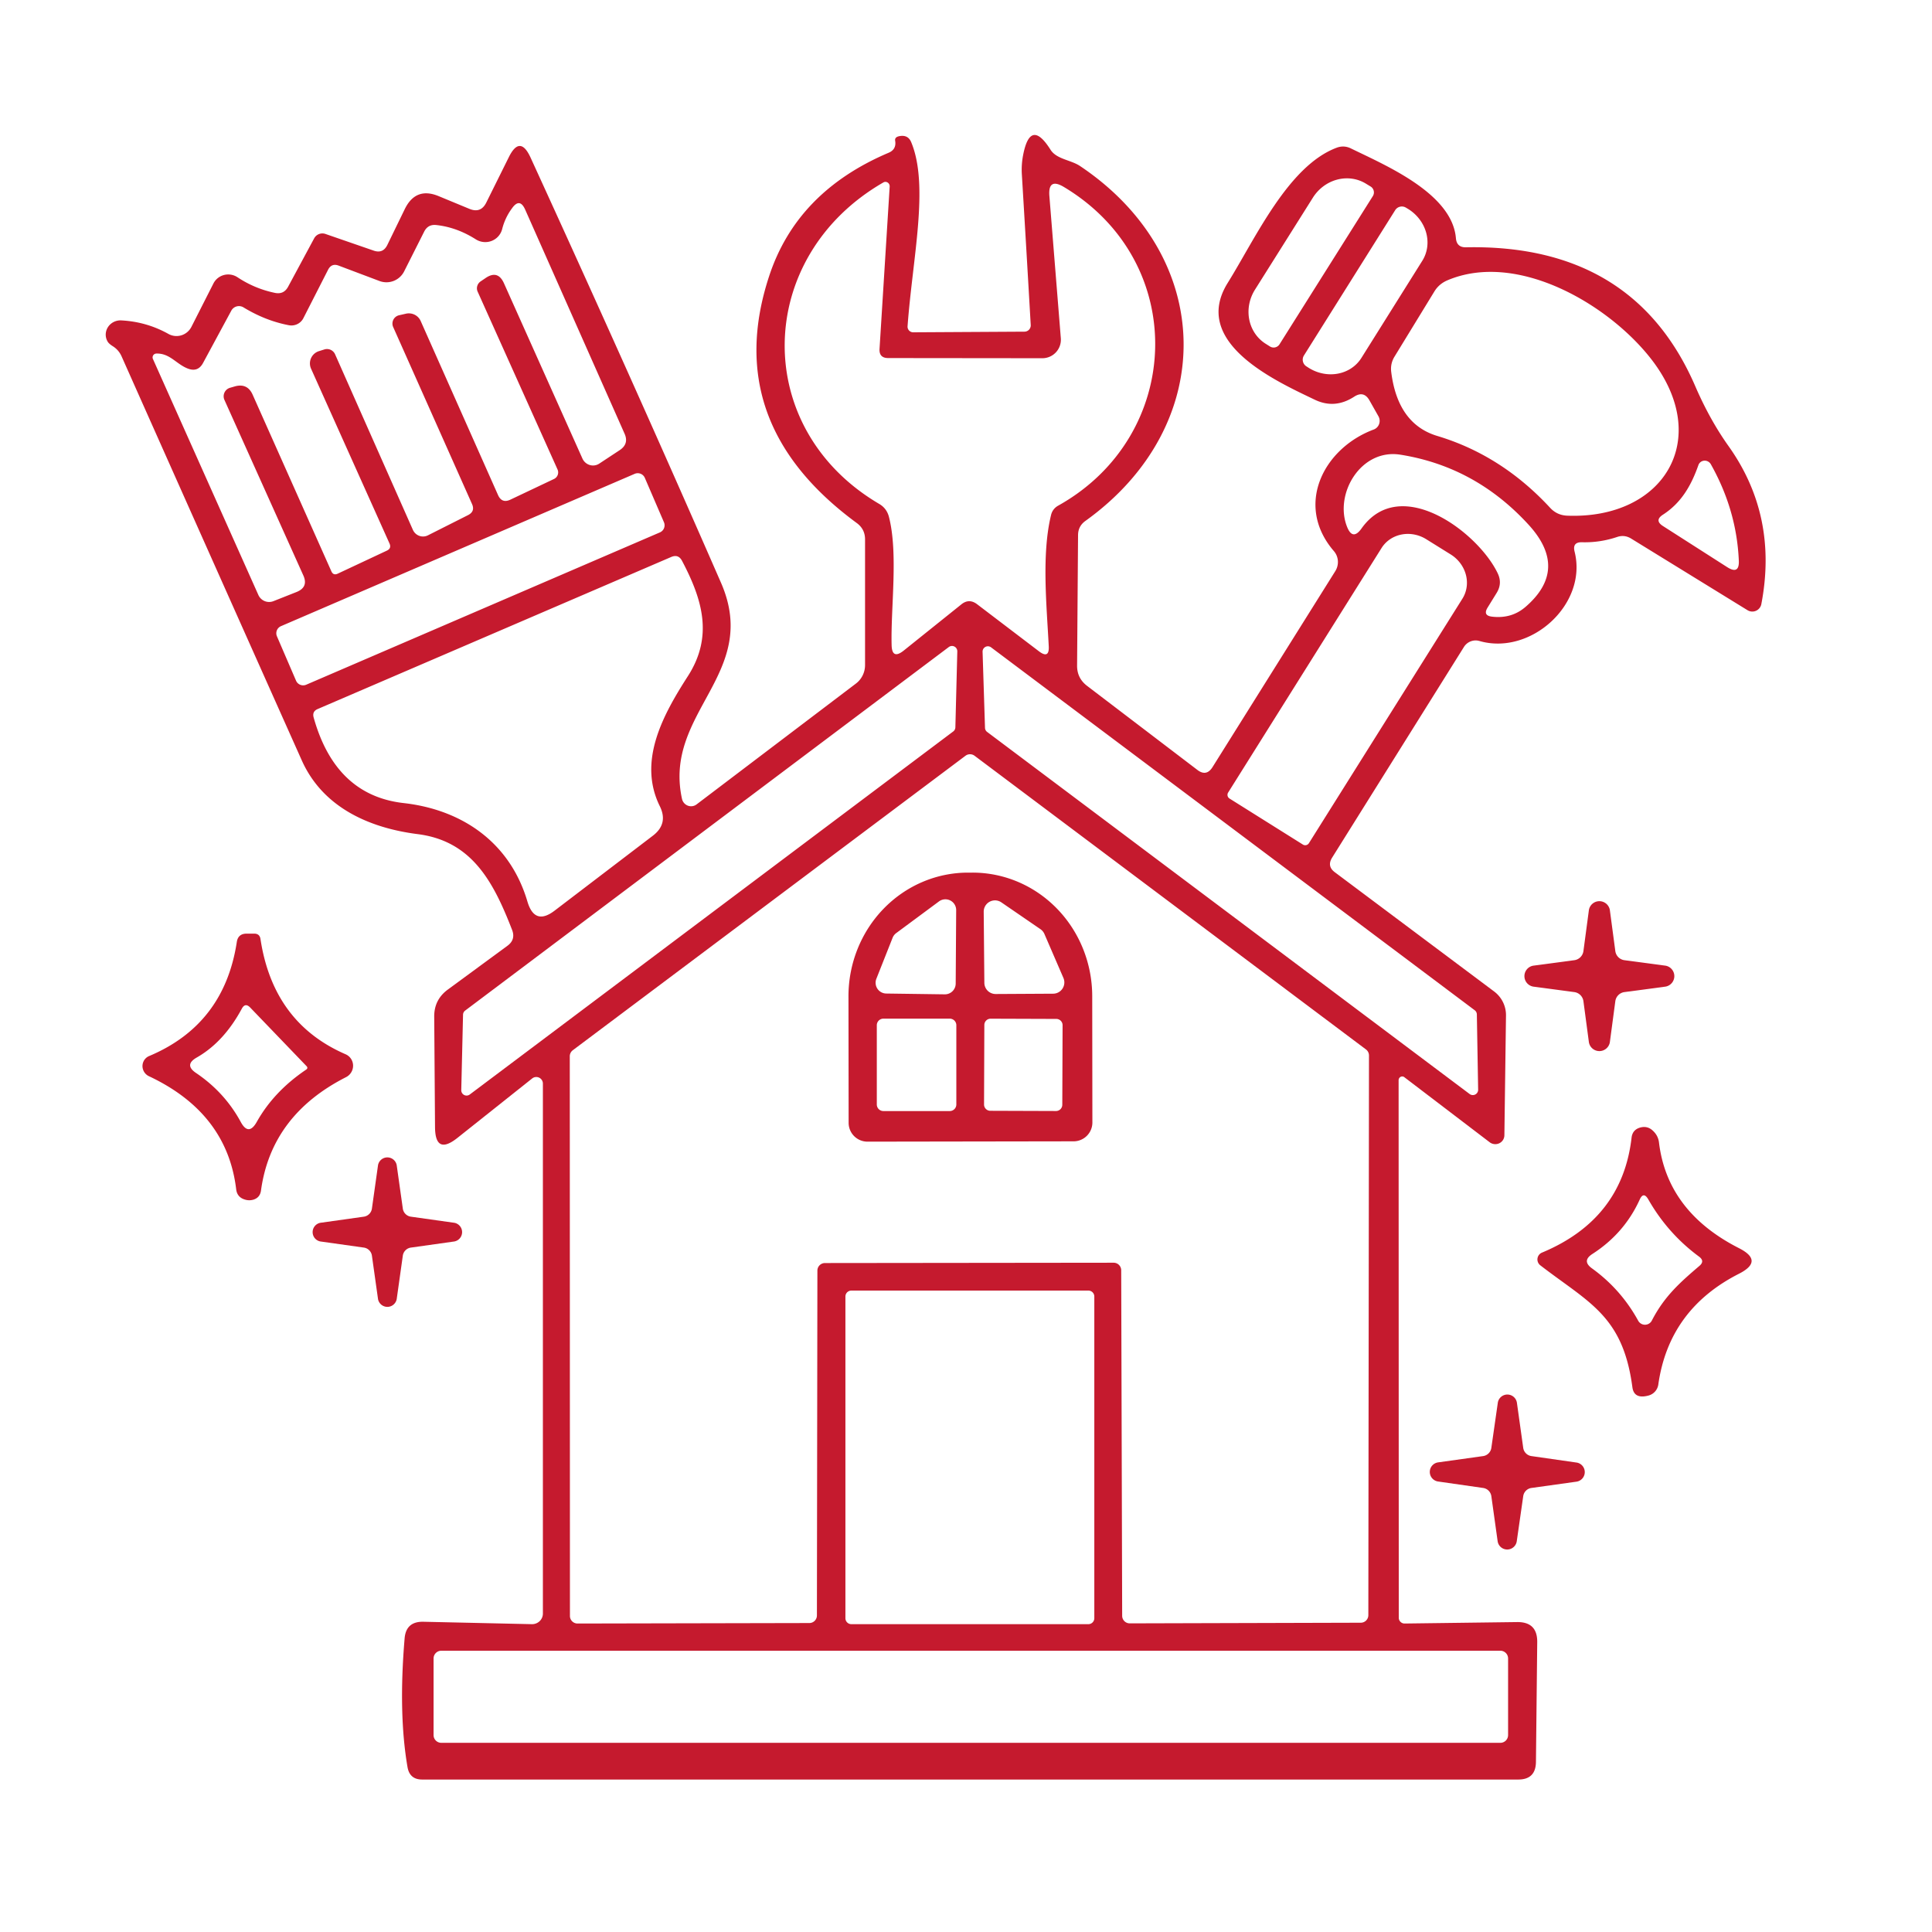 <svg xmlns="http://www.w3.org/2000/svg" viewBox="0.00 0.00 120.00 120.00" width="120.00" height="120.00"><path fill="#c51a2e" d="  M 75.31 47.65  L 82.94 35.47  A 1.06 1.04 -49.6 0 0 82.85 34.23  C 80.40 31.39 82.19 27.85 85.32 26.68  A 0.58 0.57 65.3 0 0 85.62 25.86  L 85.06 24.87  Q 84.71 24.25 84.11 24.64  Q 82.91 25.42 81.67 24.83  C 79.27 23.68 73.95 21.29 76.25 17.58  C 77.97 14.82 80.00 10.32 83.01 9.18  Q 83.48 9.00 83.93 9.23  C 86.10 10.29 90.20 12.02 90.43 14.80  Q 90.48 15.37 91.05 15.36  Q 101.49 15.15 105.31 24.02  Q 106.20 26.07 107.35 27.69  Q 110.45 32.03 109.40 37.52  A 0.57 0.57 0.0 0 1 108.54 37.90  L 101.31 33.45  Q 100.90 33.20 100.45 33.35  Q 99.38 33.71 98.27 33.68  Q 97.65 33.66 97.80 34.26  C 98.63 37.54 95.06 40.74 91.88 39.81  A 0.86 0.85 -66.1 0 0 90.93 40.18  L 82.74 53.27  Q 82.41 53.80 82.90 54.17  L 92.80 61.58  A 1.84 1.83 18.8 0 1 93.54 63.07  L 93.44 70.51  A 0.57 0.56 19.1 0 1 92.53 70.95  L 87.23 66.91  A 0.23 0.22 -78.7 0 0 86.87 67.09  L 86.88 100.48  A 0.36 0.36 0.0 0 0 87.24 100.84  L 94.24 100.75  Q 95.49 100.74 95.48 101.99  L 95.40 109.45  Q 95.38 110.53 94.30 110.53  L 26.22 110.53  Q 25.44 110.53 25.31 109.75  Q 24.74 106.43 25.13 101.78  Q 25.21 100.71 26.29 100.73  L 33.03 100.88  A 0.67 0.66 0.8 0 0 33.72 100.22  L 33.72 67.30  A 0.41 0.41 0.0 0 0 33.06 66.98  L 28.42 70.67  Q 27.03 71.78 27.02 70.00  L 26.97 63.15  Q 26.96 62.09 27.82 61.46  L 31.51 58.75  Q 32.05 58.36 31.80 57.74  C 30.65 54.78 29.32 52.24 25.95 51.81  C 22.95 51.43 20.05 50.16 18.74 47.22  Q 13.23 34.89 7.55 22.13  Q 7.37 21.73 7.00 21.50  Q 6.78 21.36 6.70 21.24  A 0.90 0.87 -14.4 0 1 7.52 19.90  Q 9.10 19.98 10.46 20.74  A 1.04 1.03 -61.9 0 0 11.89 20.30  L 13.25 17.62  A 1.04 1.03 30.0 0 1 14.75 17.22  Q 15.82 17.93 17.07 18.19  Q 17.63 18.31 17.90 17.80  L 19.51 14.81  A 0.58 0.58 0.0 0 1 20.21 14.53  L 23.22 15.57  Q 23.78 15.76 24.05 15.23  L 25.15 12.97  Q 25.83 11.60 27.24 12.18  L 29.15 12.97  Q 29.87 13.27 30.21 12.57  L 31.60 9.77  Q 32.30 8.35 32.96 9.80  Q 39.33 23.71 44.78 36.19  C 47.26 41.86 41.18 44.22 42.36 49.62  A 0.58 0.57 65.3 0 0 43.27 49.96  L 53.16 42.46  A 1.45 1.43 71.7 0 0 53.73 41.31  L 53.73 33.50  Q 53.73 32.87 53.22 32.49  Q 44.77 26.29 47.77 17.16  Q 49.49 11.91 55.19 9.49  Q 55.69 9.28 55.60 8.74  Q 55.56 8.50 55.90 8.45  Q 56.41 8.37 56.60 8.84  C 57.72 11.54 56.68 16.03 56.37 20.27  A 0.35 0.35 0.0 0 0 56.72 20.64  L 63.63 20.60  A 0.39 0.39 0.0 0 0 64.02 20.18  Q 63.75 15.47 63.47 10.85  Q 63.43 10.23 63.55 9.62  Q 64.00 7.32 65.25 9.30  C 65.62 9.89 66.51 9.93 67.08 10.31  C 75.55 15.98 75.66 26.45 67.41 32.36  Q 66.97 32.68 66.96 33.22  L 66.90 41.33  Q 66.89 42.12 67.52 42.60  L 74.37 47.82  Q 74.93 48.25 75.31 47.65  Z  M 79.47 21.39  L 85.27 12.18  A 0.43 0.43 0.0 0 0 85.14 11.59  L 84.86 11.42  A 2.49 2.35 -57.8 0 0 81.55 12.27  L 77.95 17.99  A 2.49 2.35 -57.8 0 0 78.61 21.35  L 78.88 21.52  A 0.43 0.43 0.0 0 0 79.47 21.39  Z  M 60.69 37.53  L 64.54 40.46  Q 65.18 40.94 65.14 40.14  C 65.01 37.60 64.69 34.44 65.28 32.00  Q 65.37 31.61 65.72 31.41  C 73.49 27.08 73.90 16.31 66.09 11.62  Q 65.08 11.01 65.18 12.19  L 65.89 21.01  A 1.15 1.15 0.0 0 1 64.74 22.25  L 55.17 22.24  Q 54.59 22.24 54.63 21.66  L 55.26 11.58  A 0.27 0.26 76.8 0 0 54.87 11.33  C 46.87 15.94 46.61 26.60 54.61 31.30  Q 55.07 31.57 55.21 32.09  C 55.80 34.36 55.32 37.77 55.38 40.06  Q 55.40 40.99 56.13 40.41  L 59.71 37.54  Q 60.19 37.15 60.69 37.53  Z  M 14.62 23.99  Q 15.37 23.80 15.69 24.51  L 20.58 35.48  Q 20.70 35.76 20.98 35.63  L 24.03 34.20  Q 24.33 34.06 24.19 33.75  L 19.32 22.90  A 0.80 0.80 0.0 0 1 19.78 21.82  L 20.13 21.71  A 0.55 0.55 0.0 0 1 20.81 22.00  L 25.65 32.92  A 0.69 0.68 64.2 0 0 26.58 33.25  L 29.08 31.99  Q 29.52 31.76 29.32 31.31  L 24.42 20.31  A 0.53 0.53 0.0 0 1 24.79 19.58  L 25.23 19.48  A 0.81 0.80 -17.6 0 1 26.13 19.94  L 30.93 30.74  Q 31.17 31.29 31.71 31.03  L 34.41 29.75  A 0.45 0.45 0.0 0 0 34.63 29.16  L 29.67 18.12  A 0.52 0.51 -29.9 0 1 29.85 17.48  L 30.16 17.27  Q 30.92 16.75 31.30 17.59  L 36.18 28.49  A 0.72 0.71 60.9 0 0 37.23 28.79  L 38.49 27.96  Q 39.08 27.57 38.79 26.93  L 32.62 13.02  Q 32.28 12.26 31.80 12.94  Q 31.37 13.52 31.19 14.23  A 1.09 1.08 23.4 0 1 29.56 14.87  Q 28.38 14.12 27.12 13.98  Q 26.58 13.91 26.34 14.40  L 25.10 16.86  A 1.23 1.23 0.0 0 1 23.56 17.45  L 21.04 16.50  Q 20.60 16.33 20.38 16.75  L 18.85 19.75  A 0.84 0.83 18.4 0 1 17.94 20.20  Q 16.48 19.92 15.12 19.09  A 0.54 0.54 0.0 0 0 14.37 19.29  L 12.62 22.53  Q 12.30 23.14 11.66 22.89  C 10.94 22.61 10.55 21.93 9.70 21.96  A 0.24 0.24 0.0 0 0 9.50 22.30  L 16.05 36.96  A 0.73 0.73 0.0 0 0 16.98 37.34  L 18.42 36.77  Q 19.17 36.47 18.84 35.74  L 13.94 24.84  A 0.55 0.55 0.0 0 1 14.31 24.08  L 14.62 23.99  Z  M 86.66 13.05  L 80.99 22.08  A 0.49 0.49 0.0 0 0 81.15 22.76  L 81.29 22.85  A 2.44 2.26 32.1 0 0 84.56 22.23  L 88.34 16.20  A 2.44 2.26 32.1 0 0 87.48 12.99  L 87.33 12.90  A 0.49 0.49 0.0 0 0 86.66 13.05  Z  M 89.28 27.08  Q 93.27 28.28 96.29 31.55  Q 96.72 32.01 97.36 32.03  C 103.35 32.25 106.39 27.27 102.58 22.33  C 99.93 18.90 94.22 15.56 89.88 17.42  Q 89.38 17.64 89.10 18.09  L 86.61 22.16  Q 86.35 22.59 86.41 23.09  Q 86.81 26.34 89.28 27.08  Z  M 92.97 36.81  L 92.39 37.75  Q 92.10 38.23 92.66 38.30  Q 93.89 38.45 94.77 37.68  Q 97.45 35.35 94.96 32.61  Q 91.65 28.98 86.97 28.24  C 84.52 27.86 82.87 30.67 83.66 32.70  Q 84.01 33.61 84.57 32.82  C 86.99 29.42 91.83 33.08 93.03 35.62  Q 93.32 36.23 92.97 36.81  Z  M 105.49 28.89  C 105.05 30.14 104.44 31.22 103.30 31.96  Q 102.73 32.32 103.30 32.68  L 107.27 35.22  Q 108.05 35.72 108.00 34.80  Q 107.86 31.67 106.26 28.83  A 0.43 0.42 40.2 0 0 105.49 28.89  Z  M 40.052 29.682  A 0.48 0.48 0.0 0 0 39.421 29.431  L 17.452 38.892  A 0.48 0.48 0.0 0 0 17.201 39.523  L 18.388 42.278  A 0.48 0.48 0.0 0 0 19.019 42.529  L 40.988 33.068  A 0.48 0.48 0.0 0 0 41.239 32.437  L 40.052 29.682  Z  M 76.37 49.60  L 80.93 52.46  A 0.27 0.27 0.0 0 0 81.30 52.37  L 90.83 37.19  A 2.07 1.94 32.1 0 0 90.11 34.44  L 88.60 33.50  A 2.07 1.94 32.1 0 0 85.81 34.04  L 76.28 49.23  A 0.27 0.27 0.0 0 0 76.37 49.60  Z  M 41.68 34.60  L 19.73 44.04  Q 19.38 44.19 19.48 44.56  Q 20.83 49.40 25.07 49.88  C 28.71 50.29 31.68 52.33 32.76 56.00  Q 33.21 57.51 34.45 56.56  L 40.56 51.90  Q 41.52 51.16 40.98 50.07  C 39.60 47.27 41.18 44.40 42.73 41.99  C 44.32 39.51 43.62 37.22 42.36 34.83  Q 42.13 34.40 41.68 34.60  Z  M 28.89 62.77  A 0.33 0.33 0.0 0 0 28.76 63.03  L 28.65 67.71  A 0.33 0.33 0.0 0 0 29.18 67.98  L 59.21 45.43  A 0.33 0.33 0.0 0 0 59.34 45.17  L 59.46 40.46  A 0.33 0.33 0.0 0 0 58.93 40.19  L 28.89 62.77  Z  M 91.28 67.95  A 0.33 0.33 0.0 0 0 91.81 67.68  L 91.73 63.01  A 0.33 0.33 0.0 0 0 91.60 62.75  L 61.56 40.21  A 0.33 0.33 0.0 0 0 61.03 40.49  L 61.18 45.20  A 0.33 0.33 0.0 0 0 61.31 45.46  L 91.28 67.95  Z  M 50.77 78.92  A 0.47 0.47 0.0 0 1 51.24 78.45  L 69.17 78.43  A 0.47 0.47 0.0 0 1 69.64 78.90  L 69.70 100.36  A 0.47 0.47 0.0 0 0 70.17 100.83  L 84.52 100.79  A 0.47 0.47 0.0 0 0 84.99 100.32  L 85.03 65.56  A 0.47 0.47 0.0 0 0 84.84 65.18  L 60.53 46.94  A 0.47 0.47 0.0 0 0 59.97 46.94  L 35.58 65.23  A 0.47 0.47 0.0 0 0 35.39 65.61  L 35.40 100.37  A 0.47 0.47 0.0 0 0 35.87 100.84  L 50.27 100.81  A 0.47 0.47 0.0 0 0 50.74 100.34  L 50.77 78.92  Z  M 67.97 80.53  A 0.37 0.37 0.0 0 0 67.60 80.16  L 52.88 80.16  A 0.37 0.37 0.0 0 0 52.51 80.53  L 52.51 100.51  A 0.37 0.37 0.0 0 0 52.88 100.88  L 67.60 100.88  A 0.37 0.37 0.0 0 0 67.97 100.51  L 67.97 80.53  Z  M 93.67 103.01  A 0.48 0.48 0.0 0 0 93.19 102.53  L 27.41 102.53  A 0.48 0.48 0.0 0 0 26.93 103.01  L 26.93 107.77  A 0.48 0.48 0.0 0 0 27.41 108.25  L 93.19 108.25  A 0.48 0.48 0.0 0 0 93.67 107.77  L 93.67 103.01  Z"></path><path fill="#c51a2e" d="  M 53.88 70.91  A 1.17 1.17 0.0 0 1 52.71 69.74  L 52.70 61.89  A 7.68 7.43 89.9 0 1 60.12 54.20  L 60.40 54.20  A 7.68 7.43 89.9 0 1 67.84 61.87  L 67.85 69.72  A 1.17 1.17 0.0 0 1 66.68 70.89  L 53.88 70.91  Z  M 59.39 56.53  A 0.67 0.67 0.0 0 0 58.32 55.99  L 55.66 57.96  A 0.67 0.67 0.0 0 0 55.44 58.25  L 54.43 60.80  A 0.67 0.67 0.0 0 0 55.04 61.71  L 58.68 61.76  A 0.67 0.67 0.0 0 0 59.36 61.10  L 59.39 56.53  Z  M 64.87 58.01  A 0.70 0.70 0.0 0 0 64.62 57.71  L 62.20 56.05  A 0.70 0.70 0.0 0 0 61.10 56.63  L 61.14 61.04  A 0.70 0.70 0.0 0 0 61.85 61.74  L 65.41 61.72  A 0.70 0.70 0.0 0 0 66.05 60.74  L 64.87 58.01  Z  M 59.40 63.68  A 0.41 0.41 0.0 0 0 58.99 63.27  L 54.87 63.27  A 0.41 0.41 0.0 0 0 54.46 63.68  L 54.46 68.60  A 0.41 0.41 0.0 0 0 54.87 69.01  L 58.99 69.01  A 0.41 0.41 0.0 0 0 59.40 68.60  L 59.40 63.68  Z  M 65.999 63.678  A 0.39 0.39 0.0 0 0 65.61 63.287  L 61.53 63.273  A 0.39 0.39 0.0 0 0 61.139 63.661  L 61.121 68.602  A 0.39 0.39 0.0 0 0 61.51 68.993  L 65.59 69.007  A 0.39 0.39 0.0 0 0 65.981 68.618  L 65.999 63.678  Z"></path><path fill="#c51a2e" d="  M 100.90 59.64  L 103.45 59.98  A 0.66 0.66 0.0 0 1 103.45 61.28  L 100.90 61.62  A 0.66 0.66 0.0 0 0 100.33 62.19  L 99.99 64.74  A 0.66 0.66 0.0 0 1 98.69 64.74  L 98.35 62.19  A 0.66 0.66 0.0 0 0 97.78 61.62  L 95.23 61.28  A 0.66 0.66 0.0 0 1 95.23 59.98  L 97.78 59.64  A 0.66 0.66 0.0 0 0 98.35 59.07  L 98.69 56.52  A 0.66 0.66 0.0 0 1 99.99 56.52  L 100.33 59.07  A 0.66 0.66 0.0 0 0 100.90 59.64  Z"></path><path fill="#c51a2e" d="  M 9.27 65.59  Q 13.93 63.63 14.71 58.50  Q 14.79 58.00 15.30 57.99  L 15.77 57.99  Q 16.13 57.98 16.18 58.33  Q 16.97 63.53 21.46 65.48  A 0.79 0.78 -46.8 0 1 21.50 66.90  Q 16.85 69.26 16.21 73.95  Q 16.15 74.38 15.75 74.51  Q 15.48 74.59 15.22 74.51  Q 14.73 74.37 14.67 73.87  Q 14.10 69.12 9.24 66.84  A 0.69 0.68 46.4 0 1 9.27 65.59  Z  M 15.02 62.65  Q 13.90 64.73 12.21 65.69  Q 11.43 66.14 12.17 66.64  Q 13.95 67.84 14.95 69.68  Q 15.44 70.59 15.95 69.68  Q 17.01 67.79 19.01 66.44  Q 19.16 66.34 19.03 66.21  L 15.54 62.58  Q 15.23 62.26 15.02 62.65  Z"></path><path fill="#c51a2e" d="  M 108.02 77.53  Q 109.57 78.32 108.02 79.11  Q 103.66 81.32 103.00 86.00  A 0.83 0.83 0.0 0 1 102.39 86.68  Q 101.49 86.92 101.39 86.16  C 100.80 81.71 98.69 80.92 95.67 78.59  A 0.46 0.46 0.0 0 1 95.78 77.80  Q 100.76 75.72 101.34 70.66  Q 101.40 70.16 101.89 70.03  Q 102.32 69.92 102.64 70.21  Q 102.98 70.51 103.04 70.94  Q 103.55 75.26 108.02 77.53  Z  M 102.60 82.02  C 103.37 80.53 104.32 79.68 105.55 78.63  Q 105.91 78.33 105.53 78.05  Q 103.59 76.62 102.38 74.50  Q 102.08 73.98 101.84 74.52  Q 100.88 76.62 98.90 77.89  Q 98.24 78.32 98.88 78.78  Q 100.68 80.08 101.75 82.03  A 0.48 0.48 0.0 0 0 102.60 82.02  Z"></path><path fill="#c51a2e" d="  M 25.52 75.57  L 28.22 75.95  A 0.59 0.59 0.0 0 1 28.22 77.11  L 25.52 77.49  A 0.59 0.59 0.0 0 0 25.02 77.99  L 24.64 80.69  A 0.59 0.59 0.0 0 1 23.48 80.69  L 23.10 77.99  A 0.59 0.59 0.0 0 0 22.60 77.49  L 19.90 77.11  A 0.59 0.59 0.0 0 1 19.90 75.95  L 22.60 75.57  A 0.59 0.59 0.0 0 0 23.10 75.07  L 23.48 72.37  A 0.59 0.59 0.0 0 1 24.64 72.37  L 25.02 75.07  A 0.59 0.59 0.0 0 0 25.52 75.57  Z"></path><path fill="#c51a2e" d="  M 95.12 90.44  L 97.91 90.84  A 0.60 0.60 0.0 0 1 97.91 92.03  L 95.12 92.42  A 0.60 0.60 0.0 0 0 94.61 92.93  L 94.21 95.72  A 0.60 0.60 0.0 0 1 93.02 95.72  L 92.63 92.93  A 0.60 0.60 0.0 0 0 92.12 92.42  L 89.33 92.02  A 0.60 0.60 0.0 0 1 89.33 90.83  L 92.12 90.44  A 0.60 0.60 0.0 0 0 92.63 89.93  L 93.03 87.14  A 0.60 0.60 0.0 0 1 94.22 87.14  L 94.61 89.93  A 0.60 0.60 0.0 0 0 95.12 90.44  Z"></path></svg>